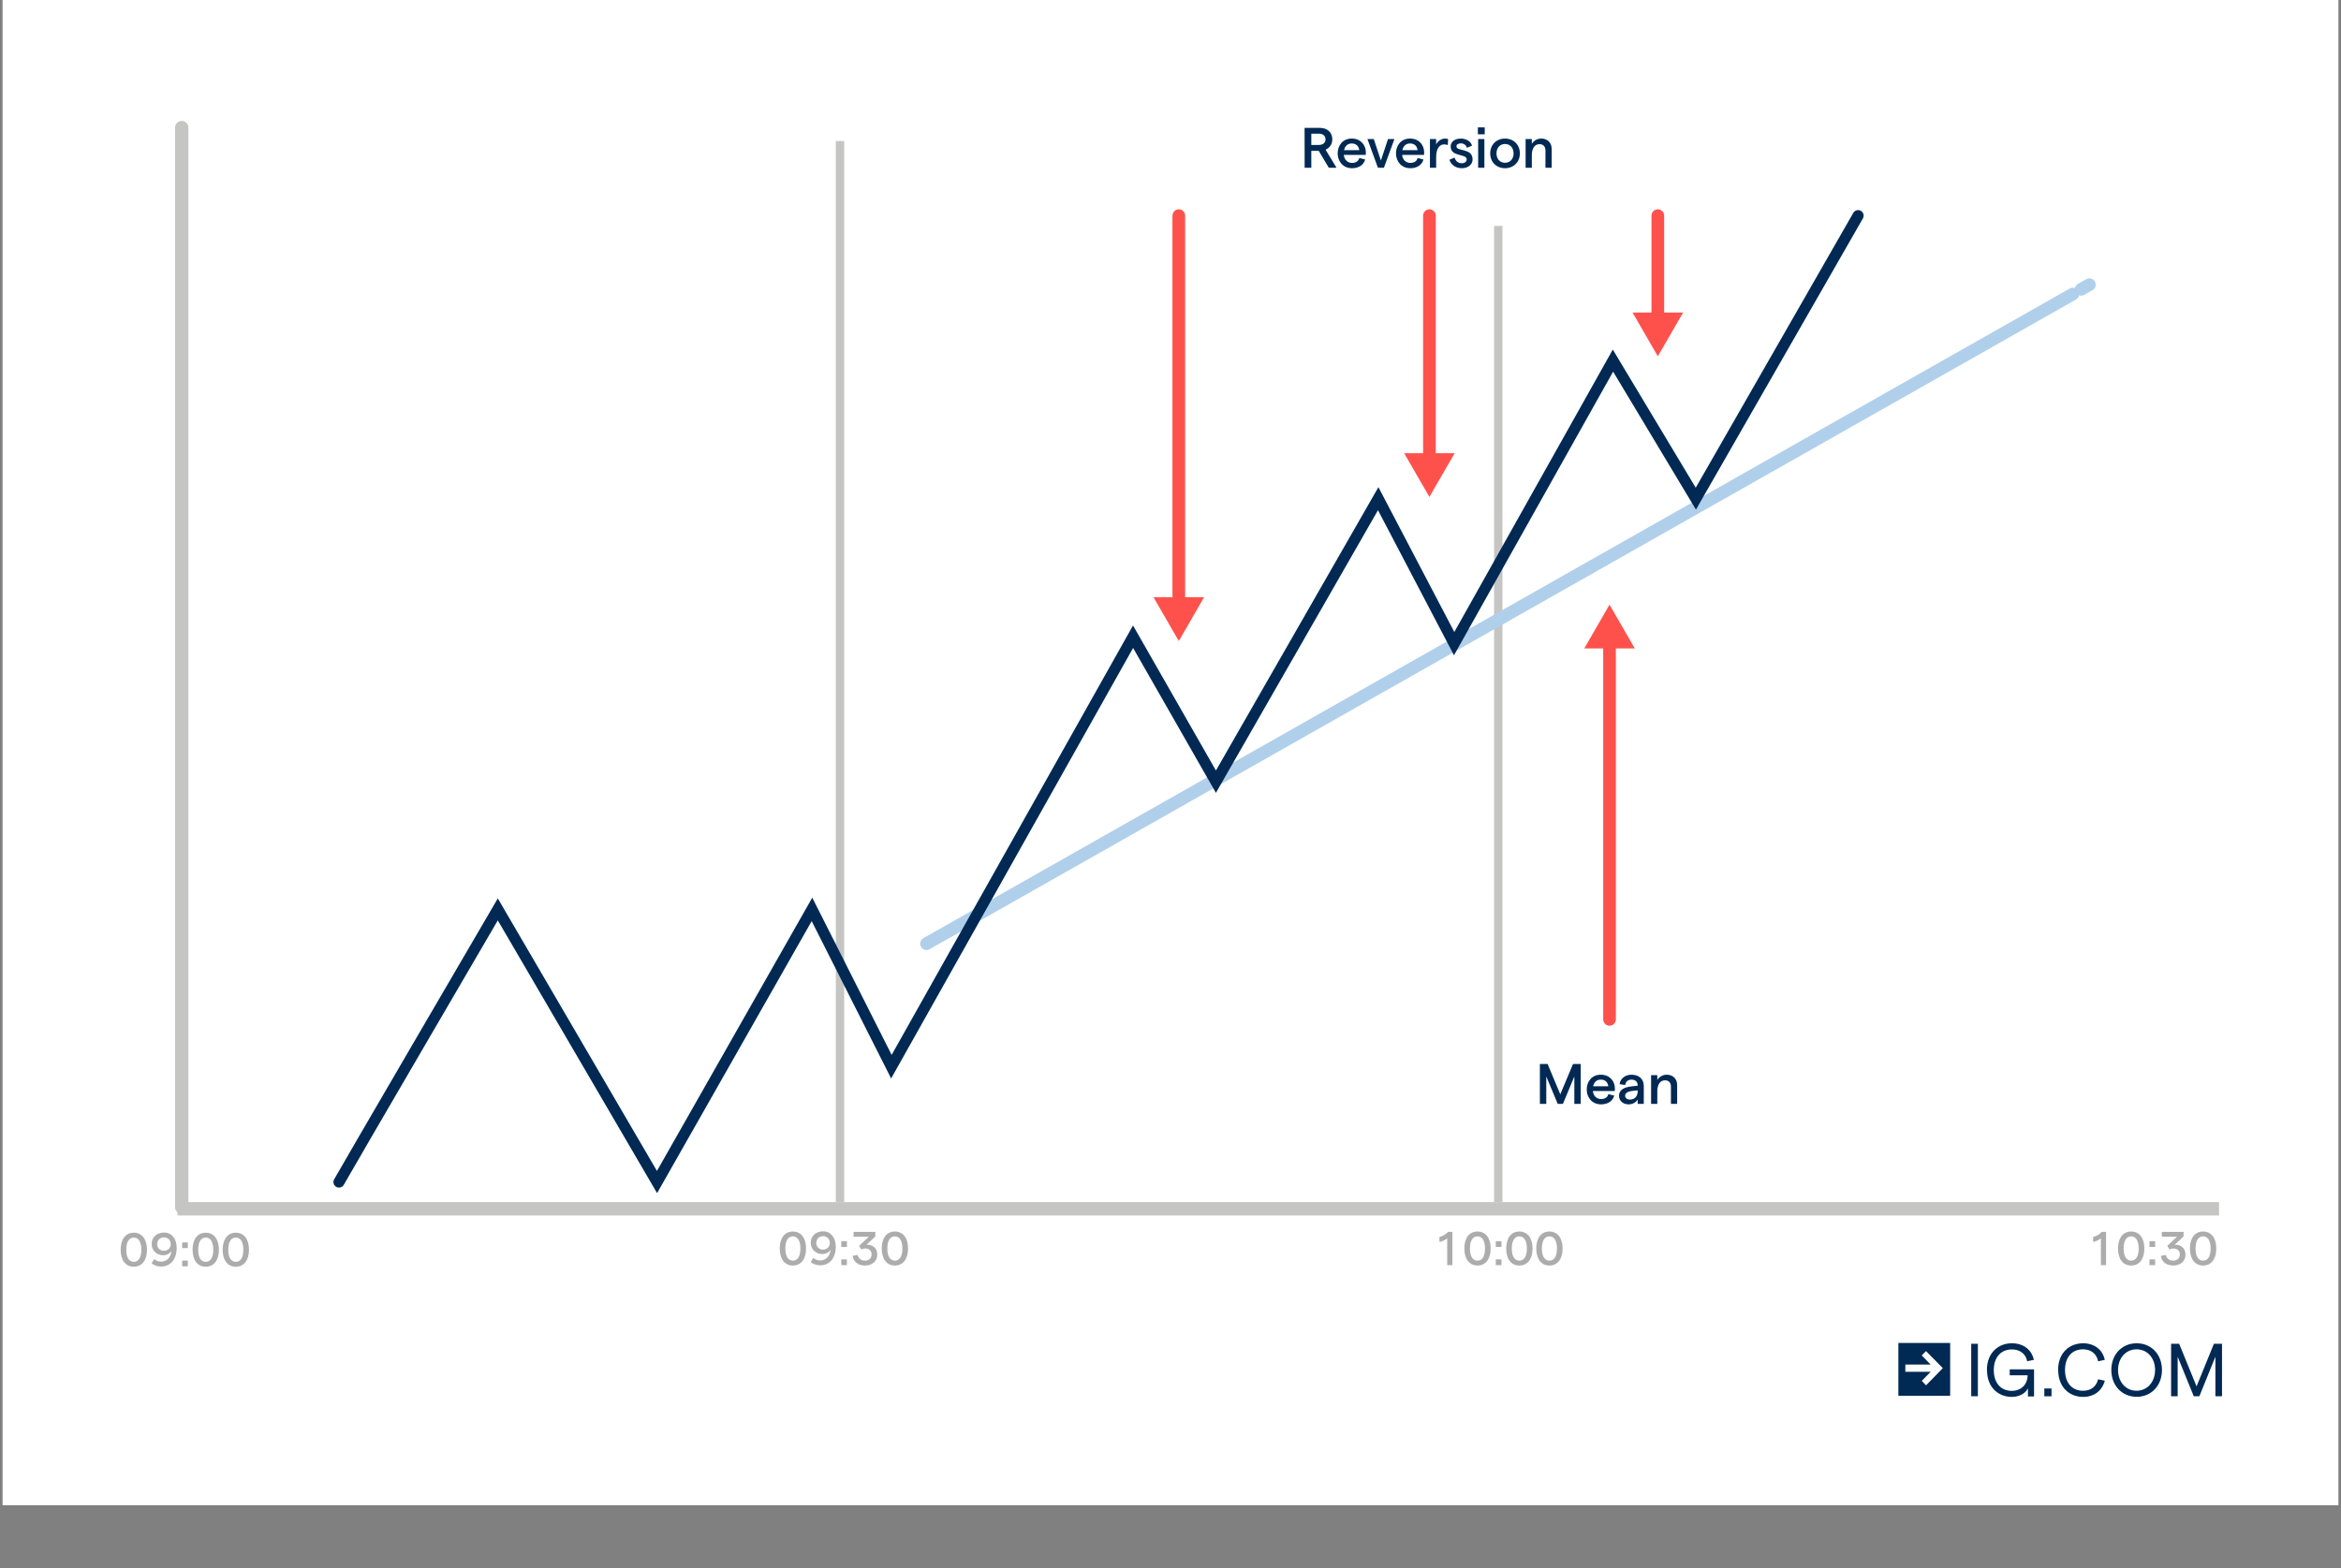 <svg width="700" height="469" viewBox="0 0 700 469" fill="none" xmlns="http://www.w3.org/2000/svg">
<rect x="0" y="0" width="700" height="469" fill="#808080" stroke="none"/>
<path opacity="0.1" d="M664.342 0.65H35.828V394.597H664.342V0.65Z" stroke="#010101" stroke-miterlimit="10"/>
<g clip-path="url(#clip0_14_11)">
<path d="M699.228 -54.227H0.772V450.227H699.228V-54.227Z" fill="white"/>
<path d="M594.122 409.786C594.122 404.439 597.734 401.781 601.578 401.781C605.005 401.781 607.536 403.712 608.154 406.742L606.163 407.159C605.73 404.933 604.017 403.62 601.562 403.62C598.444 403.62 596.175 405.845 596.175 409.817C596.175 413.79 598.429 416.015 601.532 416.015C604.403 416.015 606.255 414.114 606.301 411.363H600.945V409.586H608.216V417.684H606.394V415.227C605.699 416.803 603.708 417.823 601.547 417.823C597.734 417.823 594.153 415.165 594.153 409.817" fill="#002954"/>
<path d="M613.433 415.304H611.287V417.638H613.433V415.304Z" fill="#002954"/>
<path d="M615.409 409.786C615.409 404.377 619.052 401.781 622.88 401.781C626.245 401.781 628.731 403.712 629.364 406.742L627.388 407.174C626.909 404.918 625.257 403.589 622.865 403.589C619.731 403.589 617.477 405.768 617.477 409.786C617.477 413.805 619.731 415.984 622.865 415.984C625.257 415.984 626.817 414.732 627.372 412.553L629.379 412.97C628.607 415.922 626.215 417.823 622.896 417.823C619.037 417.823 615.44 415.196 615.44 409.786" fill="#002954"/>
<path d="M631.324 409.786C631.324 405.119 634.504 401.781 638.903 401.781C643.303 401.781 646.467 405.134 646.467 409.786C646.467 414.439 643.287 417.792 638.903 417.792C634.519 417.792 631.324 414.439 631.324 409.786ZM644.414 409.786C644.414 406.216 642.099 403.589 638.872 403.589C635.646 403.589 633.331 406.216 633.331 409.786C633.331 413.357 635.662 415.984 638.857 415.984C642.052 415.984 644.399 413.388 644.399 409.786" fill="#002954"/>
<path d="M649.2 401.935H651.608L656.81 414.67L661.996 401.935H664.42V417.623H662.444V405.799L657.643 417.638H655.976L651.16 405.799V417.638H649.2V401.935Z" fill="#002954"/>
<path d="M569.748 408.148H577.296L574.626 405.413L575.907 404.114L580.939 409.215L575.922 414.361L574.641 413.032L577.296 410.312H569.732V408.164L569.748 408.148ZM567.648 417.483H583.131V401.688H567.648V417.483Z" fill="#002954"/>
<path d="M591.421 401.935H589.429V417.622H591.421V401.935Z" fill="#002954"/>
<path d="M54.337 38.177V361.069" stroke="#C5C5C4" stroke-width="4" stroke-linecap="round"/>
<path d="M663.532 361.556L53.08 361.556" stroke="#C5C5C4" stroke-width="4"/>
<path d="M251.174 42.177V359.556" stroke="#C5C5C4" stroke-width="2.5"/>
<path d="M448.01 67.579V359.556" stroke="#C5C5C4" stroke-width="2.5"/>
<path d="M40.014 378.887C42.514 378.887 43.95 376.855 43.95 373.8C43.95 370.745 42.514 368.713 40.014 368.713C37.498 368.713 36.077 370.745 36.077 373.8C36.077 376.855 37.498 378.887 40.014 378.887ZM40.014 377.424C38.536 377.424 37.754 376.046 37.754 373.8C37.754 371.555 38.536 370.163 40.014 370.163C41.477 370.163 42.259 371.555 42.259 373.8C42.259 376.046 41.477 377.424 40.014 377.424ZM48.849 375.449C49.887 375.449 50.81 374.951 51.265 374.141C51.18 376.017 49.901 377.367 48.153 377.367C47.386 377.367 46.661 377.083 46.121 376.614L45.34 377.85C46.107 378.49 47.13 378.831 48.167 378.831C50.739 378.831 52.828 376.941 52.828 373.246C52.828 370.49 51.293 368.656 49.062 368.656C46.903 368.656 45.354 370.063 45.354 372.053C45.354 374.028 46.803 375.449 48.849 375.449ZM49.02 370.106C50.199 370.106 51.052 370.958 51.052 372.124C51.052 373.289 50.199 374.127 49.02 374.127C47.84 374.127 47.002 373.289 47.002 372.124C47.016 370.958 47.84 370.106 49.02 370.106ZM54.474 371.612V373.317H56.165V371.612H54.474ZM54.474 377.054V378.774H56.165V377.054H54.474ZM61.522 378.887C64.023 378.887 65.459 376.855 65.459 373.8C65.459 370.745 64.023 368.713 61.522 368.713C59.007 368.713 57.586 370.745 57.586 373.8C57.586 376.855 59.007 378.887 61.522 378.887ZM61.522 377.424C60.045 377.424 59.263 376.046 59.263 373.8C59.263 371.555 60.045 370.163 61.522 370.163C62.986 370.163 63.768 371.555 63.768 373.8C63.768 376.046 62.986 377.424 61.522 377.424ZM70.515 378.887C73.016 378.887 74.451 376.855 74.451 373.8C74.451 370.745 73.016 368.713 70.515 368.713C67.999 368.713 66.579 370.745 66.579 373.8C66.579 376.855 67.999 378.887 70.515 378.887ZM70.515 377.424C69.037 377.424 68.255 376.046 68.255 373.8C68.255 371.555 69.037 370.163 70.515 370.163C71.978 370.163 72.76 371.555 72.76 373.8C72.76 376.046 71.978 377.424 70.515 377.424Z" fill="#ACACAC"/>
<path d="M237.089 378.527C239.59 378.527 241.025 376.496 241.025 373.44C241.025 370.385 239.59 368.353 237.089 368.353C234.574 368.353 233.153 370.385 233.153 373.44C233.153 376.496 234.574 378.527 237.089 378.527ZM237.089 377.064C235.611 377.064 234.829 375.686 234.829 373.44C234.829 371.195 235.611 369.803 237.089 369.803C238.552 369.803 239.334 371.195 239.334 373.44C239.334 375.686 238.552 377.064 237.089 377.064ZM245.924 375.089C246.962 375.089 247.885 374.591 248.34 373.781C248.255 375.657 246.976 377.007 245.228 377.007C244.461 377.007 243.736 376.723 243.196 376.254L242.415 377.49C243.182 378.13 244.205 378.471 245.242 378.471C247.814 378.471 249.903 376.581 249.903 372.886C249.903 370.13 248.369 368.296 246.138 368.296C243.978 368.296 242.429 369.703 242.429 371.693C242.429 373.668 243.878 375.089 245.924 375.089ZM246.095 369.746C247.274 369.746 248.127 370.598 248.127 371.764C248.127 372.929 247.274 373.767 246.095 373.767C244.916 373.767 244.077 372.929 244.077 371.764C244.091 370.598 244.916 369.746 246.095 369.746ZM251.549 371.252V372.957H253.24V371.252H251.549ZM251.549 376.694V378.414H253.24V376.694H251.549ZM258.612 378.527C260.843 378.527 262.321 377.22 262.321 375.273C262.321 373.369 260.985 372.204 259.081 372.318L261.738 369.845V368.467H255.244V369.916H259.791L256.878 372.659L257.56 373.739C257.887 373.526 258.313 373.426 258.669 373.426C259.876 373.426 260.63 374.094 260.63 375.231C260.63 376.339 259.82 377.064 258.612 377.064C257.475 377.064 256.637 376.396 256.495 375.373L254.96 375.614C255.145 377.377 256.594 378.527 258.612 378.527ZM267.59 378.527C270.091 378.527 271.526 376.496 271.526 373.44C271.526 370.385 270.091 368.353 267.59 368.353C265.075 368.353 263.654 370.385 263.654 373.44C263.654 376.496 265.075 378.527 267.59 378.527ZM267.59 377.064C266.112 377.064 265.33 375.686 265.33 373.44C265.33 371.195 266.112 369.803 267.59 369.803C269.053 369.803 269.835 371.195 269.835 373.44C269.835 375.686 269.053 377.064 267.59 377.064Z" fill="#ACACAC"/>
<path d="M432.738 378.414H434.287V368.467H433.008C432.298 369.234 431.374 369.76 430.422 369.973V371.465C431.331 371.281 432.056 370.968 432.738 370.385V378.414ZM441.801 378.527C444.302 378.527 445.737 376.496 445.737 373.44C445.737 370.385 444.302 368.353 441.801 368.353C439.286 368.353 437.865 370.385 437.865 373.44C437.865 376.496 439.286 378.527 441.801 378.527ZM441.801 377.064C440.323 377.064 439.542 375.686 439.542 373.44C439.542 371.195 440.323 369.803 441.801 369.803C443.265 369.803 444.046 371.195 444.046 373.44C444.046 375.686 443.265 377.064 441.801 377.064ZM447.269 371.252V372.957H448.96V371.252H447.269ZM447.269 376.694V378.414H448.96V376.694H447.269ZM454.318 378.527C456.819 378.527 458.254 376.496 458.254 373.44C458.254 370.385 456.819 368.353 454.318 368.353C451.803 368.353 450.382 370.385 450.382 373.44C450.382 376.496 451.803 378.527 454.318 378.527ZM454.318 377.064C452.84 377.064 452.059 375.686 452.059 373.44C452.059 371.195 452.84 369.803 454.318 369.803C455.782 369.803 456.563 371.195 456.563 373.44C456.563 375.686 455.782 377.064 454.318 377.064ZM463.31 378.527C465.811 378.527 467.246 376.496 467.246 373.44C467.246 370.385 465.811 368.353 463.31 368.353C460.795 368.353 459.374 370.385 459.374 373.44C459.374 376.496 460.795 378.527 463.31 378.527ZM463.31 377.064C461.832 377.064 461.051 375.686 461.051 373.44C461.051 371.195 461.832 369.803 463.31 369.803C464.774 369.803 465.555 371.195 465.555 373.44C465.555 375.686 464.774 377.064 463.31 377.064Z" fill="#ACACAC"/>
<path d="M628.197 378.414H629.746V368.467H628.467C627.757 369.234 626.833 369.76 625.881 369.973V371.465C626.791 371.281 627.515 370.968 628.197 370.385V378.414ZM637.261 378.527C639.761 378.527 641.197 376.496 641.197 373.44C641.197 370.385 639.761 368.353 637.261 368.353C634.745 368.353 633.324 370.385 633.324 373.44C633.324 376.496 634.745 378.527 637.261 378.527ZM637.261 377.064C635.783 377.064 635.001 375.686 635.001 373.44C635.001 371.195 635.783 369.803 637.261 369.803C638.724 369.803 639.506 371.195 639.506 373.44C639.506 375.686 638.724 377.064 637.261 377.064ZM642.729 371.252V372.957H644.42V371.252H642.729ZM642.729 376.694V378.414H644.42V376.694H642.729ZM649.792 378.527C652.023 378.527 653.5 377.22 653.5 375.273C653.5 373.369 652.165 372.204 650.261 372.318L652.918 369.845V368.467H646.424V369.916H650.971L648.058 372.659L648.74 373.739C649.067 373.526 649.493 373.426 649.848 373.426C651.056 373.426 651.809 374.094 651.809 375.231C651.809 376.339 650.999 377.064 649.792 377.064C648.655 377.064 647.816 376.396 647.674 375.373L646.14 375.614C646.324 377.377 647.774 378.527 649.792 378.527ZM658.769 378.527C661.27 378.527 662.706 376.496 662.706 373.44C662.706 370.385 661.27 368.353 658.769 368.353C656.254 368.353 654.833 370.385 654.833 373.44C654.833 376.496 656.254 378.527 658.769 378.527ZM658.769 377.064C657.292 377.064 656.51 375.686 656.51 373.44C656.51 371.195 657.292 369.803 658.769 369.803C660.233 369.803 661.015 371.195 661.015 373.44C661.015 375.686 660.233 377.064 658.769 377.064Z" fill="#ACACAC"/>
<path d="M277.037 282.257L619.824 87.948" stroke="#B0CFEB" stroke-width="3.789" stroke-linecap="round"/>
<path d="M622.287 86.55L624.759 85.148" stroke="#B0CFEB" stroke-width="3.789" stroke-linecap="round"/>
<path d="M101.362 353.556C103.294 350.028 148.851 272.002 148.851 272.002L196.458 353.556L242.796 272.002L266.541 319.05L338.807 190.447L363.584 233.806L412.106 149.154L434.817 192.512L482.306 107.86L507.084 149.154L555.605 64.501" stroke="#012954" stroke-width="3.316" stroke-linecap="round"/>
<path d="M427.42 64.501V137.762" stroke="#FF514B" stroke-width="3.789" stroke-linecap="round"/>
<path d="M419.86 135.55L427.42 148.637L434.974 135.55H419.86Z" fill="#FF514B"/>
<path d="M481.275 304.898V192.736" stroke="#FF514B" stroke-width="3.789" stroke-linecap="round"/>
<path d="M488.833 193.948L481.273 180.86L473.718 193.948H488.833Z" fill="#FF514B"/>
<path d="M495.716 64.501V95.692" stroke="#FF514B" stroke-width="3.789" stroke-linecap="round"/>
<path d="M488.161 93.485L495.716 106.572L503.275 93.485H488.161Z" fill="#FF514B"/>
<path d="M352.481 64.501V180.86" stroke="#FF514B" stroke-width="3.789" stroke-linecap="round"/>
<path d="M344.922 178.648L352.481 191.74L360.036 178.648H344.922Z" fill="#FF514B"/>
<path d="M399.643 50.177L396.369 44.771C397.631 44.226 398.381 43.066 398.381 41.668C398.381 39.588 396.88 38.24 394.578 38.24H390.094L390.111 50.177H392.106V45.112H394.323L397.341 50.177H399.643ZM392.106 39.98H394.288C395.601 39.98 396.352 40.611 396.352 41.668C396.352 42.742 395.601 43.356 394.288 43.356H392.106V39.98ZM408.412 45.556C408.412 43.458 406.946 41.446 404.184 41.446C401.455 41.446 399.989 43.561 399.989 45.88C399.989 48.199 401.541 50.313 404.269 50.313C406.281 50.313 407.747 49.358 408.208 47.704L406.452 47.261C406.23 48.199 405.428 48.727 404.303 48.727C402.939 48.727 401.984 47.806 401.813 46.323H408.378C408.395 46.169 408.412 45.811 408.412 45.556ZM401.899 44.908C402.172 43.629 403.007 42.913 404.184 42.913C405.548 42.913 406.315 43.748 406.434 44.908H401.899ZM412.025 50.177H413.815L416.952 41.583H415.043L412.911 48.011L410.78 41.583H408.887L412.025 50.177ZM425.847 45.556C425.847 43.458 424.381 41.446 421.618 41.446C418.89 41.446 417.424 43.561 417.424 45.88C417.424 48.199 418.975 50.313 421.704 50.313C423.716 50.313 425.182 49.358 425.643 47.704L423.886 47.261C423.665 48.199 422.863 48.727 421.738 48.727C420.374 48.727 419.419 47.806 419.248 46.323H425.813C425.83 46.169 425.847 45.811 425.847 45.556ZM419.333 44.908C419.606 43.629 420.442 42.913 421.618 42.913C422.982 42.913 423.75 43.748 423.869 44.908H419.333ZM432.913 43.39L433.015 41.6C432.759 41.497 432.384 41.446 432.06 41.446C431.02 41.446 429.895 42.197 429.434 43.22V41.583H427.576V50.177H429.434V46.971C429.434 44.311 430.543 43.185 431.804 43.185C432.197 43.185 432.606 43.254 432.913 43.39ZM437.087 50.313C439.031 50.313 440.327 49.171 440.327 47.687C440.327 44.157 435.501 45.419 435.501 43.765C435.501 43.203 436.013 42.879 436.831 42.879C437.615 42.879 438.417 43.356 438.638 44.209L440.173 43.561C439.798 42.299 438.434 41.446 436.814 41.446C434.955 41.446 433.779 42.452 433.779 43.799C433.779 47.056 438.57 45.846 438.57 47.704C438.57 48.318 437.973 48.83 437.087 48.83C435.893 48.83 435.228 48.062 434.938 47.142L433.404 47.789C433.796 49.017 434.989 50.313 437.087 50.313ZM441.911 38.104V40.167H443.957V38.104H441.911ZM441.996 50.177H443.855V41.583H441.996V50.177ZM450.032 50.313C452.607 50.313 454.466 48.454 454.466 45.88C454.466 43.305 452.607 41.446 450.032 41.446C447.441 41.446 445.599 43.305 445.599 45.88C445.599 48.454 447.441 50.313 450.032 50.313ZM450.032 48.693C448.498 48.693 447.475 47.534 447.475 45.88C447.475 44.226 448.498 43.066 450.032 43.066C451.55 43.066 452.59 44.226 452.59 45.88C452.59 47.534 451.55 48.693 450.032 48.693ZM456.184 50.177H458.042V46.408C458.042 44.345 458.912 43.117 460.361 43.117C461.453 43.117 462.118 43.867 462.118 44.942V50.177H463.976V44.516C463.976 42.657 462.698 41.446 460.873 41.446C459.611 41.446 458.622 42.094 458.042 43.015V41.583H456.184V50.177Z" fill="#002954"/>
<path d="M460.452 330.183H462.362V321.981L465.789 330.183H467.341L470.751 321.981V330.183H472.661V318.247H470.359L466.556 327.318L462.754 318.247H460.452V330.183ZM482.884 325.562C482.884 323.465 481.417 321.453 478.655 321.453C475.927 321.453 474.46 323.567 474.46 325.886C474.46 328.205 476.012 330.319 478.74 330.319C480.752 330.319 482.219 329.365 482.679 327.71L480.923 327.267C480.701 328.205 479.9 328.734 478.774 328.734C477.41 328.734 476.455 327.813 476.285 326.329H482.85C482.867 326.176 482.884 325.818 482.884 325.562ZM476.37 324.914C476.643 323.635 477.478 322.919 478.655 322.919C480.019 322.919 480.786 323.754 480.906 324.914H476.37ZM487.836 321.453C486.011 321.453 484.545 322.561 484.272 324.249L485.943 324.556C486.063 323.533 486.796 322.919 487.836 322.919C488.961 322.919 489.695 323.567 489.695 324.624V324.743L488.075 324.914C485.432 325.187 484.119 326.091 484.119 327.779C484.119 329.245 485.295 330.319 487 330.319C488.143 330.319 489.2 329.74 489.695 328.87V330.183H491.519V324.829C491.519 322.68 490.019 321.453 487.836 321.453ZM487.376 328.887C486.506 328.887 485.943 328.41 485.943 327.728C485.943 326.977 486.659 326.466 488.058 326.312L489.695 326.125V326.483C489.678 327.881 488.825 328.887 487.376 328.887ZM493.704 330.183H495.563V326.415C495.563 324.351 496.432 323.124 497.882 323.124C498.973 323.124 499.638 323.874 499.638 324.948V330.183H501.497V324.522C501.497 322.663 500.218 321.453 498.393 321.453C497.131 321.453 496.142 322.1 495.563 323.021V321.589H493.704V330.183Z" fill="#002954"/>
</g>
<defs>
<clipPath id="clip0_14_11">
<rect width="700" height="451" fill="white"/>
</clipPath>
</defs>
</svg>
